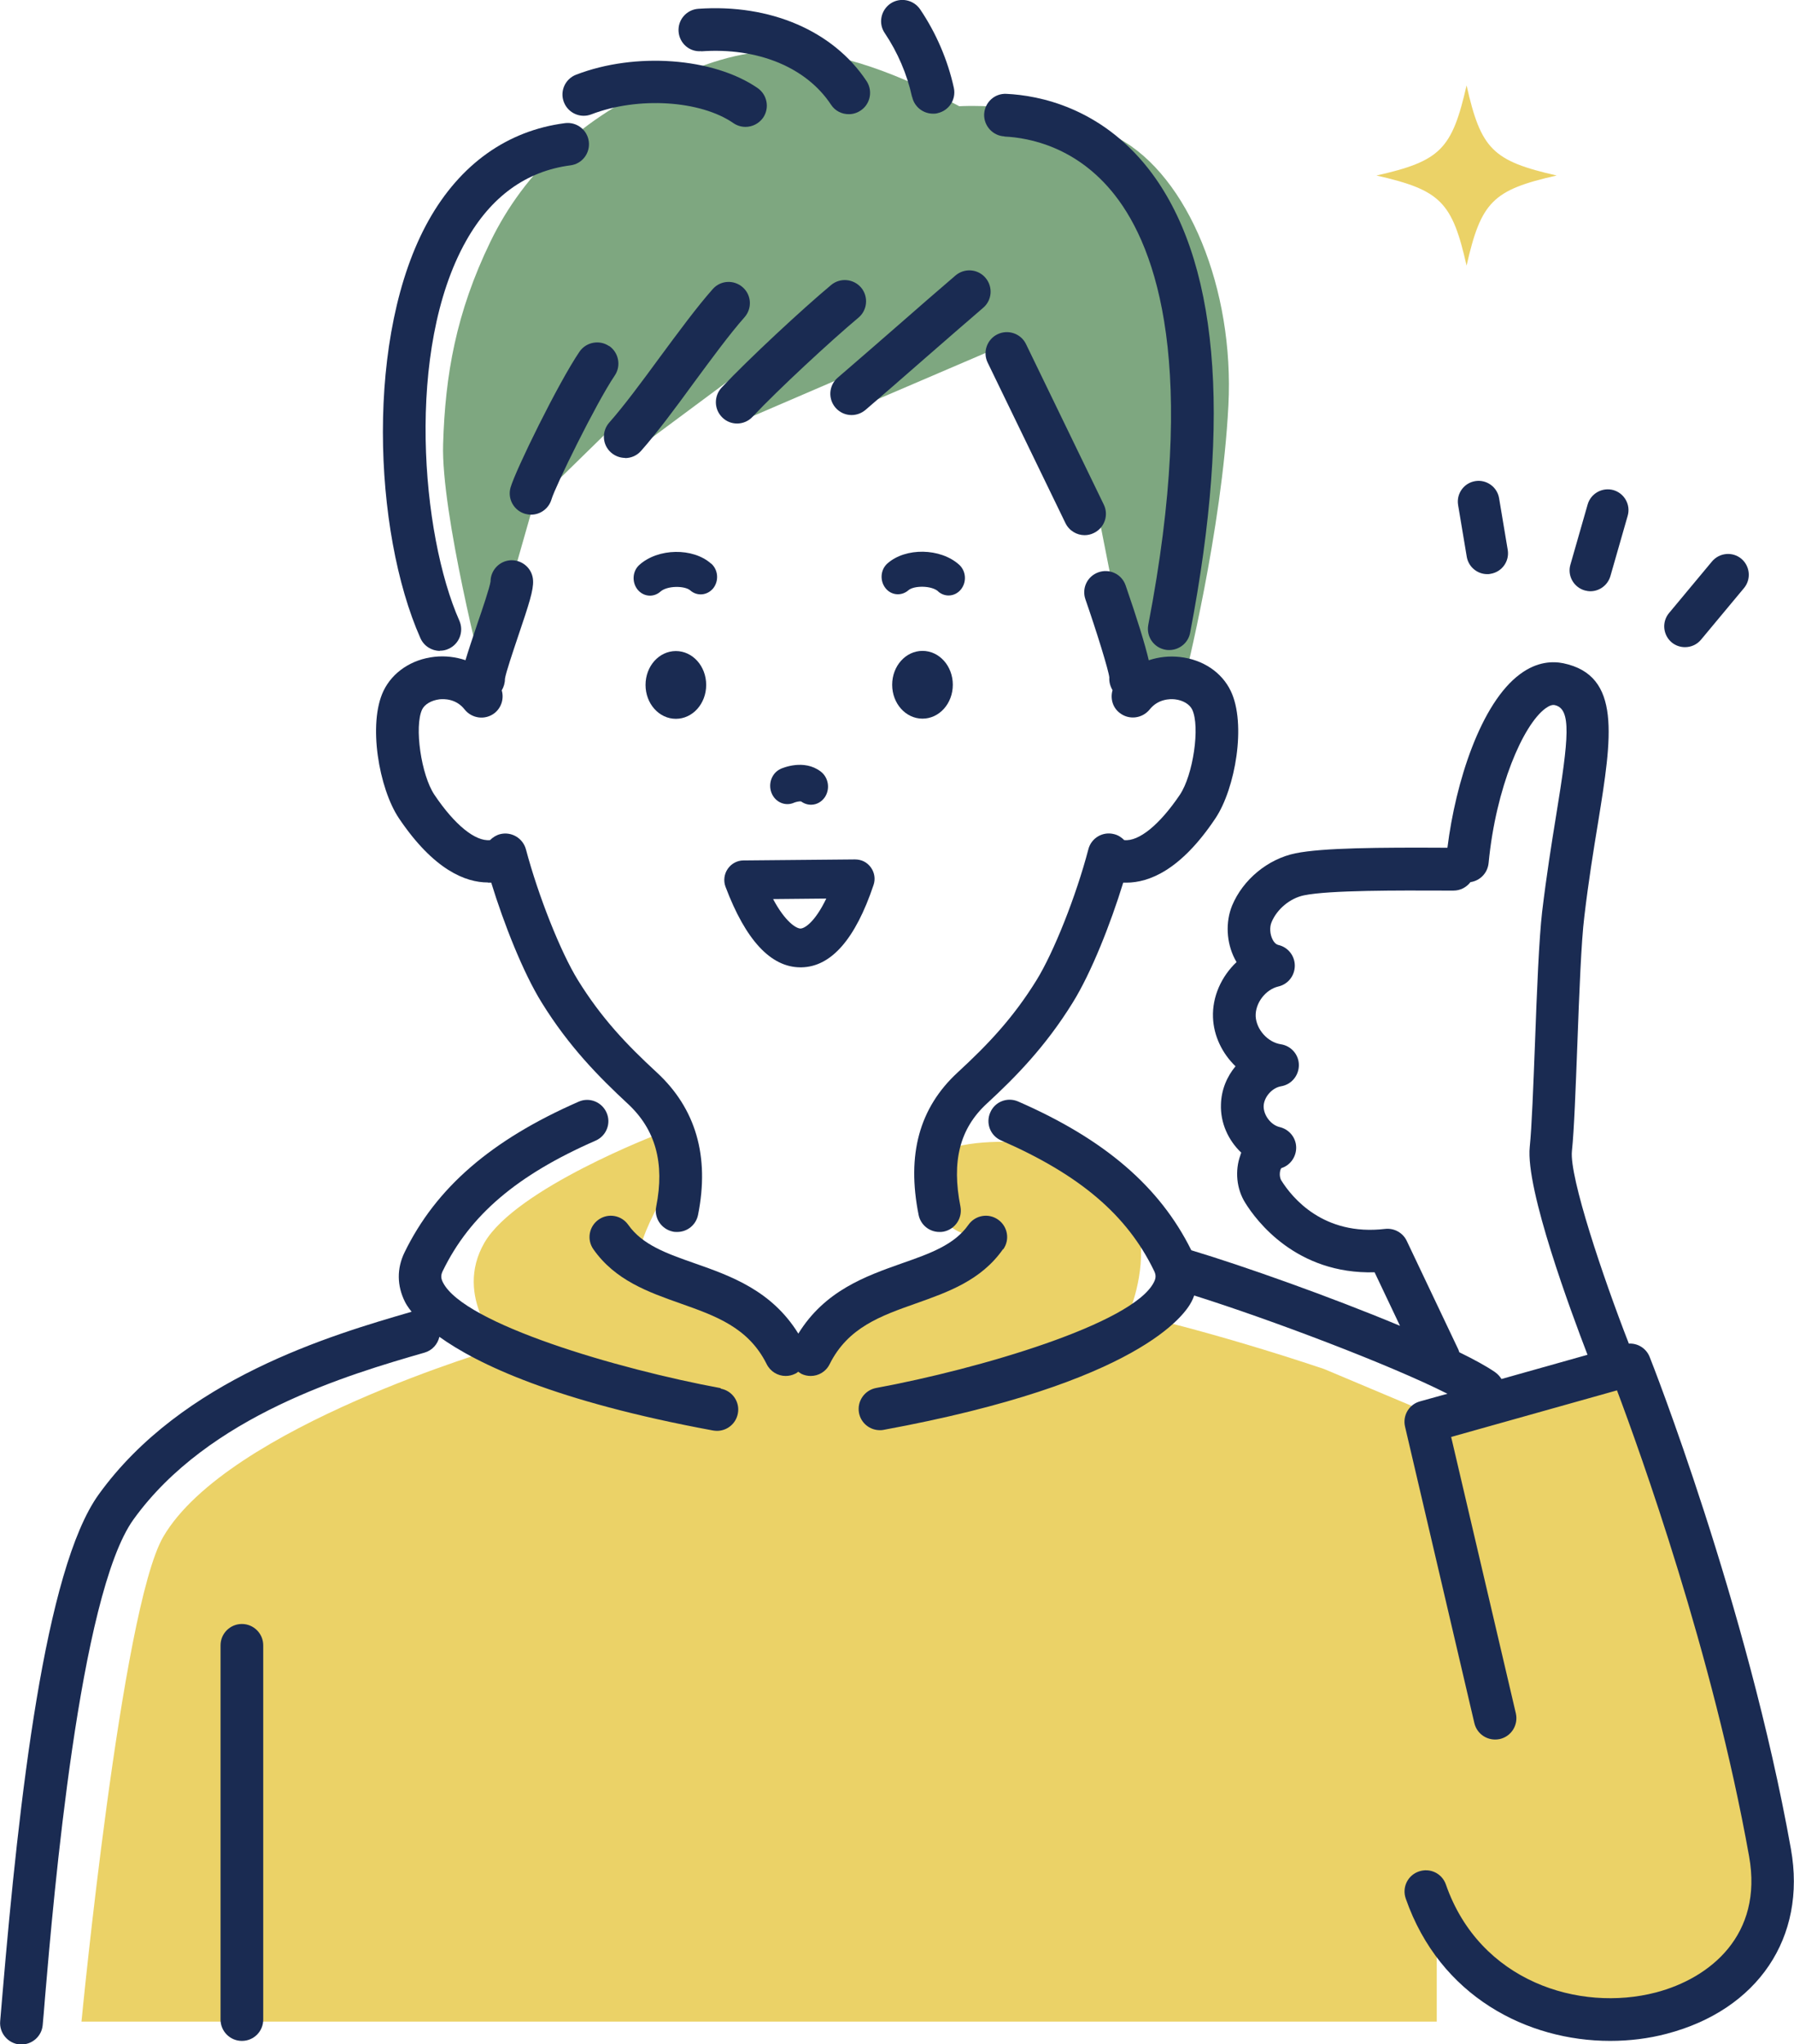 <?xml version="1.0" encoding="UTF-8"?>
<svg id="Layer_2" xmlns="http://www.w3.org/2000/svg" viewBox="0 0 105.91 120.66">
  <defs>
    <style>
      .cls-1 {
        fill: #1a2b52;
      }

      .cls-2 {
        fill: #7ea780;
      }

      .cls-3 {
        fill: #ebd267;
      }
    </style>
  </defs>
  <g id="_レイヤー_1" data-name="レイヤー_1">
    <g>
      <path class="cls-3" d="M4.82,119.33h80v-6.46s4.99,9.48,14.53,5.55c11.61-4.78-3.12-37.85-3.12-37.85l-11.17,3.14-6.89-2.9c-6.77-2.27-11.53-3.3-11.53-3.3,0,0,3.98-8.93-6.71-10.08-.86-.09-4.71-.07-4.88,1.29-.58,4.61,3.15,4.3,3.15,4.3l-10.96,6.56s-4.24-4.19-9.04-4.79c-1.59-.2,1.51-5.13,1.51-5.13l-.84-2.72s-8.4,3.2-10.27,6.41c-1.86,3.22.97,6.17.97,6.17,0,0-16.13,4.68-19.93,11.19-2.48,4.25-4.83,28.62-4.83,28.62Z"/>
      <path class="cls-3" d="M91.9,10.36c-3.77.85-4.46,1.54-5.32,5.32-.85-3.77-1.54-4.46-5.32-5.32,3.77-.85,4.46-1.54,5.32-5.32.85,3.77,1.54,4.46,5.32,5.32Z"/>
      <path class="cls-2" d="M56.63,6.27c-9.02-4.83-12.95-3.43-17.51-1.42-4.68,2.06-8.14,5.23-10.17,9.42-2.03,4.19-2.67,7.87-2.79,11.94-.13,4.06,2.4,13.87,2.4,13.87l2.94-10.32,5.97-5.84v2.67l9.4-6.98-3.3,5.33,9.48-4.08-2.37,3.19,8.89-3.81,5.33,10.41,1.86,9.43,3.17.04s2.21-8.75,2.59-16.2c.35-6.85-2.37-13.52-6.48-15.75-4.11-2.23-9.4-1.9-9.4-1.9Z"/>
      <g>
        <path class="cls-1" d="M47.25,57.1s.04,0,.06,0c1.76-.03,3.19-1.67,4.26-4.86.12-.35.06-.74-.16-1.04-.22-.3-.54-.47-.94-.47l-6.58.06c-.37,0-.72.19-.93.5-.21.31-.26.7-.13,1.05,1.19,3.16,2.68,4.76,4.43,4.76ZM48.78,53.04c-.65,1.35-1.25,1.76-1.52,1.77-.25,0-.9-.39-1.62-1.74l3.14-.03Z"/>
        <path class="cls-1" d="M99.48,38.2c.35,0,.7-.15.94-.44l2.54-3.05c.43-.52.36-1.29-.16-1.73-.52-.43-1.29-.36-1.73.16l-2.54,3.05c-.43.52-.36,1.29.16,1.73.23.19.51.28.78.28Z"/>
        <path class="cls-1" d="M93.55,34.85c.11.03.23.05.34.05.53,0,1.02-.35,1.18-.89l1.02-3.56c.19-.65-.19-1.33-.84-1.52-.65-.18-1.33.19-1.52.84l-1.02,3.56c-.19.65.19,1.33.84,1.52Z"/>
        <path class="cls-1" d="M86.59,32.86c.1.6.62,1.03,1.21,1.03.07,0,.13,0,.2-.02.67-.11,1.12-.74,1.01-1.41l-.51-3.05c-.11-.67-.75-1.12-1.41-1.01-.67.11-1.12.74-1.01,1.41l.51,3.05Z"/>
        <path class="cls-1" d="M105.73,109.15c-2.58-14.46-8.28-28.91-8.34-29.05-.2-.51-.7-.82-1.23-.79-1.52-3.9-3.52-9.84-3.36-11.37.13-1.22.22-3.69.32-6.3.11-2.98.23-6.07.41-7.52.25-2.12.55-3.97.82-5.61.81-5.01,1.39-8.64-2.06-9.36-.6-.12-1.53-.12-2.55.64-2.32,1.71-3.81,6.38-4.29,10.25h-.1c-3.9-.02-7.26,0-8.88.33-1.63.34-3.09,1.55-3.73,3.08-.4.98-.34,2.18.15,3.14.04.07.07.13.11.2-.89.84-1.44,2.04-1.39,3.27.04,1.09.55,2.13,1.33,2.88-.52.62-.84,1.41-.86,2.25-.04,1.09.43,2.12,1.2,2.85-.02.04-.04.09-.05.14-.34.93-.23,2.01.29,2.83.64,1.03,3,4.22,7.63,4.09l1.5,3.16c-4.12-1.72-9.26-3.54-12.32-4.46-1.86-3.75-5.11-6.55-10.22-8.78-.64-.28-1.38.01-1.65.65-.28.64.01,1.38.65,1.65,4.64,2.03,7.43,4.4,9.02,7.69.12.24.12.43-.01.68-1.24,2.45-10.33,5.12-16.4,6.24-.68.13-1.13.78-1.01,1.46.11.61.64,1.03,1.23,1.03.08,0,.15,0,.23-.02,15.06-2.77,17.79-6.8,18.18-7.58.06-.12.11-.23.15-.35,4.45,1.4,11.53,4.07,14.95,5.8l-1.62.45c-.65.18-1.04.84-.88,1.5l4.09,17.49c.16.68.83,1.09,1.51.94.68-.16,1.09-.83.94-1.51l-3.82-16.32,9.79-2.75c1.34,3.56,5.66,15.54,7.8,27.51.83,4.64-2.3,7.19-5.5,8.03-4.53,1.18-10.41-.65-12.4-6.37-.23-.66-.94-1-1.6-.77-.66.23-1,.94-.77,1.6,2.02,5.79,7.19,8.4,12.07,8.4,1.14,0,2.27-.14,3.33-.42,5.39-1.41,8.27-5.69,7.34-10.9ZM88.27,81c-.51-.35-1.24-.75-2.12-1.18-.02-.07-.04-.13-.07-.19l-3.03-6.38c-.23-.49-.75-.77-1.28-.71-3.65.43-5.49-1.85-6.12-2.85-.17-.27-.08-.68,0-.74.54-.17.89-.69.87-1.25-.02-.56-.42-1.04-.97-1.17-.52-.12-.96-.7-.95-1.24.02-.54.5-1.08,1.03-1.17.61-.1,1.05-.63,1.05-1.25,0-.62-.46-1.14-1.07-1.23-.77-.12-1.44-.87-1.48-1.65-.03-.78.58-1.58,1.34-1.76.57-.13.97-.64.97-1.23,0-.58-.4-1.09-.97-1.22-.16-.04-.28-.19-.34-.32-.16-.31-.19-.73-.06-1.03.32-.77,1.09-1.41,1.91-1.58,1.5-.31,5.63-.29,8.36-.28h.47s0,0,0,0c.41,0,.77-.2,1-.5.56-.08,1.01-.53,1.07-1.12.43-4.48,2.04-8.16,3.35-9.13.22-.16.4-.23.55-.2,1.01.21.83,1.95.09,6.5-.27,1.66-.57,3.54-.83,5.71-.18,1.55-.31,4.68-.42,7.72-.1,2.57-.19,5-.31,6.14-.26,2.52,2.47,9.83,3.41,12.28l-5.08,1.43c-.09-.15-.21-.28-.36-.39Z"/>
        <path class="cls-1" d="M28.81,52.1c.06,0,.12,0,.19,0,.74,2.41,1.88,5.31,2.98,7.08,1.62,2.62,3.4,4.41,5.08,5.97,1.64,1.52,2.19,3.5,1.68,6.07-.14.68.31,1.34.99,1.48.08.02.17.02.25.02.59,0,1.11-.41,1.23-1.01.69-3.45-.13-6.28-2.44-8.41-1.79-1.65-3.27-3.21-4.65-5.44-1.02-1.65-2.34-4.97-3.07-7.72-.18-.67-.86-1.07-1.53-.9-.23.06-.43.19-.59.35-.87.09-2.09-.9-3.28-2.67-.79-1.17-1.2-4.04-.73-5.04.15-.31.55-.54,1.02-.6.28-.03.99-.04,1.49.6.43.54,1.22.64,1.77.21.41-.33.56-.86.42-1.34.12-.2.19-.43.19-.68.05-.36.48-1.62.76-2.46.67-1.98.93-2.78.9-3.34-.03-.69-.61-1.22-1.31-1.2-.67.03-1.2.59-1.2,1.25-.05.36-.48,1.63-.77,2.47-.33.98-.56,1.67-.71,2.18-.57-.19-1.19-.27-1.83-.2-1.36.15-2.48.91-3.01,2.01-.93,1.94-.27,5.76.91,7.52,2.06,3.06,3.94,3.79,5.25,3.79Z"/>
        <path class="cls-1" d="M67.82,38.98c-.23-.98-.69-2.46-1.37-4.43-.23-.66-.94-1-1.6-.77-.66.23-1,.94-.77,1.6.65,1.87,1.37,4.19,1.41,4.61-.02.27.06.53.19.75-.14.48,0,1.02.42,1.34.54.43,1.33.34,1.77-.2.5-.63,1.21-.63,1.49-.6.47.05.87.29,1.02.6.48,1,.06,3.87-.73,5.04-1.19,1.76-2.41,2.76-3.28,2.67-.16-.16-.35-.29-.59-.35-.67-.18-1.36.22-1.53.9-.72,2.75-2.04,6.07-3.06,7.72-1.38,2.23-2.86,3.79-4.65,5.44-2.27,2.09-3.02,4.85-2.31,8.41.12.6.64,1.01,1.23,1.01.08,0,.16,0,.25-.02.68-.14,1.12-.8.99-1.48-.53-2.67-.04-4.6,1.55-6.07,1.68-1.55,3.46-3.35,5.08-5.97,1.1-1.77,2.24-4.67,2.98-7.08.06,0,.12,0,.19,0,1.32,0,3.2-.72,5.25-3.79,1.18-1.76,1.84-5.58.91-7.52-.53-1.11-1.65-1.86-3.01-2.01-.63-.07-1.24,0-1.82.19Z"/>
        <path class="cls-1" d="M41.98,33.27c-1.07-.95-3.12-.92-4.23.07-.41.36-.46,1.01-.12,1.45.19.24.46.37.74.37.22,0,.44-.08.62-.24.41-.36,1.44-.35,1.76-.07.41.36,1.01.3,1.36-.13.34-.44.29-1.08-.12-1.45Z"/>
        <path class="cls-1" d="M55.38,34.91c.18.16.4.24.62.24.28,0,.55-.13.74-.37.34-.44.29-1.08-.12-1.45-1.11-.99-3.16-1.02-4.23-.07-.41.36-.46,1.01-.12,1.45.34.44.95.49,1.36.13.32-.28,1.36-.29,1.76.07Z"/>
        <path class="cls-1" d="M39.9,38.43c-.99,0-1.79.89-1.79,2s.8,2,1.79,2,1.79-.89,1.79-2-.8-2-1.79-2Z"/>
        <path class="cls-1" d="M54.46,42.42c.99,0,1.79-.89,1.79-2s-.8-2-1.79-2-1.79.89-1.79,2,.8,2,1.79,2Z"/>
        <path class="cls-1" d="M46.08,45.39c-.51.23-.75.87-.53,1.42.22.55.82.8,1.33.57.09-.04.33-.1.42-.07.19.14.41.2.62.19.3-.01.59-.17.78-.45.32-.49.21-1.16-.25-1.51-.99-.75-2.24-.21-2.38-.15Z"/>
        <path class="cls-1" d="M14.28,95.86c-.69,0-1.26.56-1.26,1.26v22.09c0,.69.56,1.26,1.26,1.26s1.26-.56,1.26-1.26v-22.09c0-.69-.56-1.26-1.26-1.26Z"/>
        <path class="cls-1" d="M42.55,81.94c-6.06-1.12-15.16-3.79-16.4-6.24-.13-.25-.13-.44-.01-.68,1.6-3.29,4.38-5.66,9.02-7.69.64-.28.93-1.02.65-1.65-.28-.64-1.02-.93-1.65-.65-5.16,2.26-8.42,5.08-10.28,8.9-.46.95-.45,1.96.03,2.92.06.12.18.32.39.58-4.76,1.38-13.55,3.96-18.47,10.78-3.19,4.42-4.71,18.06-5.68,29.45-.06.66-.1,1.21-.14,1.65-.06.69.45,1.3,1.14,1.37.04,0,.08,0,.12,0,.64,0,1.19-.49,1.25-1.14.04-.44.09-1,.14-1.66.5-5.88,2.03-23.76,5.22-28.19,4.43-6.15,12.73-8.56,17.19-9.85.45-.13.77-.5.87-.93,2.24,1.61,6.84,3.81,16.16,5.53.08.01.15.02.23.02.59,0,1.12-.42,1.23-1.03.13-.68-.33-1.34-1.01-1.46Z"/>
        <path class="cls-1" d="M59.23,73.74c.4-.57.26-1.35-.31-1.75-.57-.4-1.35-.26-1.75.31-.83,1.18-2.26,1.69-3.92,2.27-2.15.76-4.55,1.61-6.12,4.15-1.57-2.54-3.98-3.4-6.12-4.15-1.66-.58-3.09-1.09-3.92-2.27-.4-.57-1.18-.71-1.75-.31-.57.4-.71,1.18-.31,1.75,1.29,1.84,3.25,2.53,5.14,3.2,2.06.73,4.01,1.41,5.09,3.58.22.44.66.7,1.12.7.19,0,.38-.04.56-.13.07-.03.13-.07.18-.12.06.04.12.08.18.12.18.09.37.13.56.13.46,0,.9-.25,1.12-.7,1.08-2.17,3.03-2.85,5.09-3.58,1.89-.67,3.85-1.36,5.14-3.2Z"/>
        <path class="cls-1" d="M49.46,22.29c-.53.45-.59,1.24-.14,1.77.25.29.6.44.95.44.29,0,.58-.1.82-.3.99-.85,2.24-1.93,3.48-3.02,1.24-1.08,2.48-2.16,3.47-3.01.53-.45.59-1.24.14-1.77-.45-.53-1.24-.59-1.77-.14-.99.85-2.24,1.93-3.48,3.02-1.24,1.08-2.48,2.16-3.47,3.01Z"/>
        <path class="cls-1" d="M43.51,25c.33,0,.67-.13.92-.4,1.51-1.61,4.66-4.52,6.25-5.85.53-.44.6-1.24.16-1.77-.45-.53-1.24-.6-1.77-.16-1.68,1.4-4.87,4.36-6.47,6.06-.47.51-.45,1.3.06,1.78.24.23.55.34.86.34Z"/>
        <path class="cls-1" d="M36.9,27.04c.35,0,.69-.14.94-.42.94-1.06,2.06-2.57,3.13-4.04,1.04-1.41,2.12-2.88,2.98-3.85.46-.52.42-1.31-.1-1.77-.52-.46-1.31-.42-1.77.1-.94,1.06-2.05,2.57-3.13,4.03-1.04,1.42-2.12,2.88-2.98,3.85-.46.52-.42,1.31.1,1.77.24.21.54.32.84.32Z"/>
        <path class="cls-1" d="M41.39,3.03c3.34-.24,6.21.94,7.67,3.15.24.37.64.56,1.05.56.24,0,.48-.07.69-.21.58-.38.74-1.16.36-1.74-1.97-2.97-5.69-4.57-9.94-4.27-.69.05-1.21.65-1.16,1.34.05.69.64,1.22,1.34,1.16Z"/>
        <path class="cls-1" d="M34.91,6.75c2.75-1.06,6.44-.83,8.39.52.22.15.47.22.71.22.4,0,.79-.19,1.04-.54.39-.57.25-1.35-.32-1.75-2.61-1.8-7.22-2.14-10.72-.79-.65.25-.97.98-.72,1.62.25.65.98.97,1.62.72Z"/>
        <path class="cls-1" d="M25.97,38.41c.17,0,.34-.03.51-.11.63-.28.92-1.02.64-1.66-2.25-5.06-3.19-16.04.39-22.41,1.47-2.62,3.55-4.13,6.17-4.47.69-.09,1.17-.72,1.08-1.41-.09-.69-.72-1.17-1.41-1.08-3.4.44-6.18,2.42-8.04,5.73-3.77,6.71-3.28,18.39-.49,24.67.21.47.67.75,1.15.75Z"/>
        <path class="cls-1" d="M59.3,8.06c1.48.07,4.29.62,6.51,3.45,2.51,3.2,4.9,10.2,1.98,25.37-.13.68.31,1.34,1,1.47.08.02.16.02.24.02.59,0,1.12-.42,1.23-1.02,2.48-12.92,1.65-22.14-2.47-27.4-2.84-3.61-6.46-4.32-8.37-4.41-.7-.04-1.28.5-1.32,1.19-.03.69.5,1.28,1.19,1.32Z"/>
        <path class="cls-1" d="M53.85,5.72c.13.59.65.99,1.23.99.09,0,.18,0,.27-.03.68-.15,1.11-.82.96-1.5-.36-1.64-1.05-3.24-1.99-4.63-.39-.57-1.17-.73-1.75-.34-.57.39-.73,1.17-.34,1.74.76,1.13,1.32,2.43,1.61,3.76Z"/>
        <path class="cls-1" d="M35.96,20.43c-.57-.39-1.36-.24-1.75.33-1.25,1.84-3.77,6.98-4.07,8.02-.19.67.2,1.36.86,1.55.11.03.23.05.35.05.55,0,1.05-.36,1.21-.91.21-.73,2.62-5.66,3.73-7.3.39-.57.24-1.36-.33-1.75Z"/>
        <path class="cls-1" d="M64.03,31.59c.18,0,.37-.04.55-.13.62-.3.89-1.05.58-1.68l-4.59-9.47c-.3-.62-1.05-.88-1.68-.58-.62.3-.89,1.05-.58,1.68l4.59,9.47c.22.45.67.71,1.13.71Z"/>
      </g>
    </g>
  </g>
</svg>